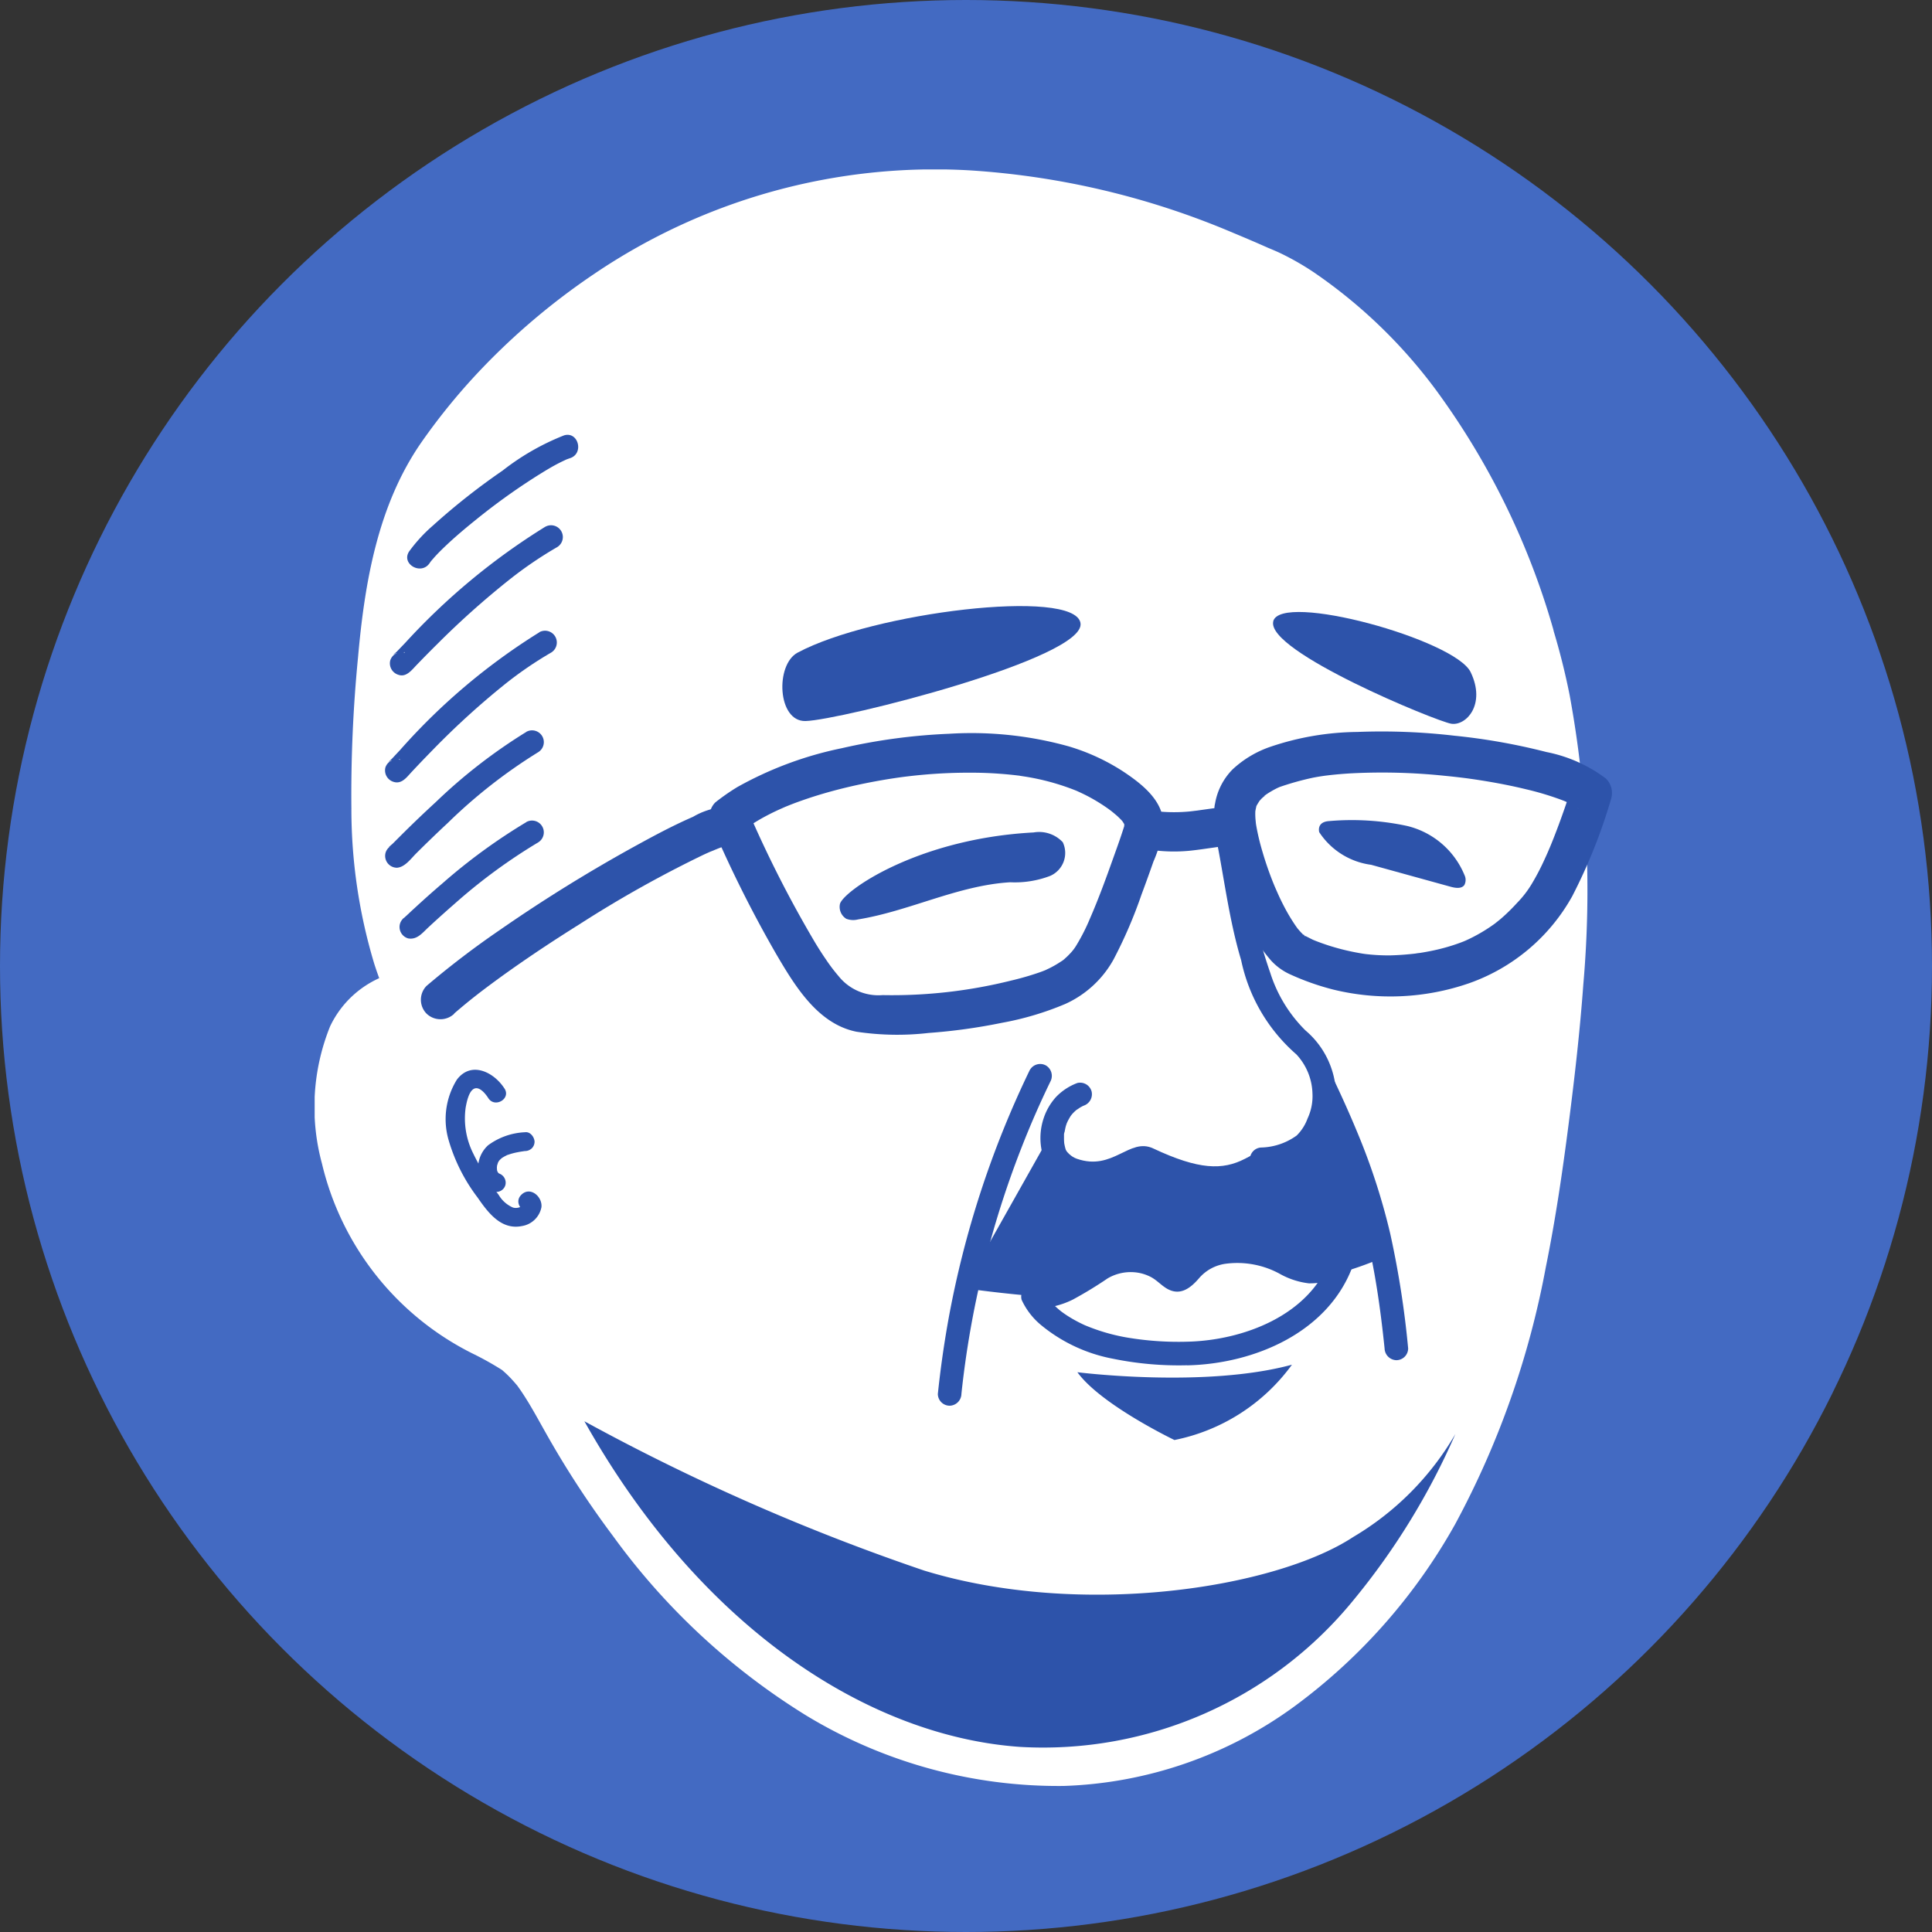 <svg xmlns="http://www.w3.org/2000/svg" xmlns:xlink="http://www.w3.org/1999/xlink" width="91" height="91" viewBox="0 0 91 91">
  <rect x="0" y="0" width="91" height="91" fill="#333333" stroke="none"/>
  <defs>
    <clipPath id="clip-path">
      <rect id="長方形_1598" data-name="長方形 1598" width="61.105" height="76.148" fill="none"/>
    </clipPath>
  </defs>
  <g id="グループ_744" data-name="グループ 744" transform="translate(-594 -1259)">
    <circle id="楕円形_21" data-name="楕円形 21" cx="45.5" cy="45.5" r="45.5" transform="translate(594 1259)" fill="#436ac2"/>
    <g id="グループ_743" data-name="グループ 743" transform="translate(608.821 1266.981)">
      <g id="グループ_742" data-name="グループ 742" clip-path="url(#clip-path)">
        <path id="パス_13770" data-name="パス 13770" d="M62.2,27.733c2.021,6.619,1.761,13.681.963,20.555-.755,6.5-1.779,13.106-4.7,18.967s-8.04,10.953-14.442,12.323c-5.28,1.13-10.911-.4-15.4-3.408A34.747,34.747,0,0,1,18.063,64.083a10.331,10.331,0,0,0-2.47-3.354,16.114,16.114,0,0,0-2.176-1.217,11.5,11.5,0,0,1-5.893-10.32,4.866,4.866,0,0,1,1.048-3.145,2.33,2.33,0,0,1,3.04-.446C8.947,41.125,9.068,35.577,9.421,30.38c.245-3.6.611-7.35,2.516-10.415C13.076,18.133,25.583.033,49.822,11.016c0,0,8.186,2.99,12.376,16.717" transform="translate(-5.663 -5.652)" fill="#fff"/>
        <path id="パス_13771" data-name="パス 13771" d="M54.752,22.573q.466,1.537.783,3.113.152.754.27,1.513c.039.251.093.507.111.76-.037-.533-.014-.093,0,.017q.031.254.059.509a48.808,48.808,0,0,1,.251,6.421c-.048,2.155-.211,4.305-.436,6.448-.106,1.006-.225,2.01-.351,3.013q-.046.371-.095.742a1.872,1.872,0,0,1-.049.371q.017-.122.033-.244-.017.124-.034.247-.111.8-.233,1.606c-.314,2.052-.7,4.1-1.2,6.11-.251,1-.532,2-.85,2.979q-.229.706-.483,1.4-.128.348-.262.695a4.5,4.5,0,0,1-.323.8l.09-.214-.1.228q-.074.17-.15.34-.152.34-.311.676-.311.655-.652,1.295-.59,1.1-1.277,2.146-.344.523-.713,1.03c-.123.168-.257.33-.374.5.309-.453.11-.143.033-.045s-.173.218-.261.325a24.746,24.746,0,0,1-1.747,1.926A24.361,24.361,0,0,1,44.55,69c-.3.239.355-.265.049-.038l-.248.184q-.248.182-.5.357-.548.378-1.12.718-.527.313-1.073.592-.273.139-.55.269-.139.065-.278.127c-.127.057-.59.212-.027.015-.81.283-1.594.593-2.43.8q-.615.152-1.24.256l-.285.045c-.413.067.451-.05.035,0-.267.029-.533.058-.8.078a18.085,18.085,0,0,1-2.871-.021c-.23-.02-.458-.046-.687-.071-.416-.046.448.07.035,0l-.342-.053q-.741-.121-1.472-.3a21.733,21.733,0,0,1-2.765-.868l-.324-.129-.108-.044q-.275-.114.12.051a3.17,3.17,0,0,0-.637-.285q-.685-.32-1.348-.683a24.086,24.086,0,0,1-2.435-1.535q-.276-.2-.546-.4c-.125-.094-.3-.334.016.014a2.275,2.275,0,0,0-.265-.21q-.572-.459-1.119-.948-1.011-.9-1.938-1.894Q18.422,64,17.542,62.885c-.071-.089-.141-.178-.211-.268-.253-.321.257.341.012.015-.136-.182-.273-.363-.408-.546q-.437-.6-.852-1.207-.8-1.175-1.521-2.4c-.476-.8-.9-1.635-1.4-2.427a9.111,9.111,0,0,0-2.3-2.573A28.581,28.581,0,0,0,8.33,52.061c-.324-.192-.632-.4-.937-.625s.342.282.051.038c-.078-.066-.158-.129-.236-.2q-.273-.233-.53-.482a11.444,11.444,0,0,1-.834-.9c-.065-.078-.124-.165-.193-.239.363.389.123.16.041.048q-.212-.29-.406-.592a11.838,11.838,0,0,1-.61-1.068c-.092-.183-.177-.37-.262-.556-.159-.348.163.421.028.064-.049-.128-.1-.255-.145-.383a11.434,11.434,0,0,1-.352-1.176q-.072-.3-.128-.6c-.019-.1-.034-.2-.052-.3-.058-.331.055.5,0-.016A10.667,10.667,0,0,1,3.7,43.848c0-.212.01-.425.025-.636a2.452,2.452,0,0,0,.031-.33q-.066.463-.02.163c.012-.073.025-.145.04-.217a5.285,5.285,0,0,1,.168-.635l.036-.1q.106-.274-.064.141a1.641,1.641,0,0,0,.146-.289c.053-.094.114-.182.171-.274.2-.324-.3.3-.019.035a1.427,1.427,0,0,0,.2-.2q-.379.281-.149.115.078-.054.161-.1c.08-.047.178-.08.254-.131-.368.249-.285.112-.085.054.088-.025.191-.032.276-.064-.41.152-.351.034-.121.031s.311.108-.126-.039c.081.027.181.043.265.063.328.076-.385-.236-.108-.042.076.054.155.1.23.156a1.68,1.68,0,0,0,1.179.219,1.758,1.758,0,0,0,1.062-.508,1.9,1.9,0,0,0,.289-2.241c-.293-.5-.547-1.007-.789-1.53-.047-.1-.116-.321.052.127-.02-.053-.043-.106-.065-.158q-.074-.185-.144-.372-.159-.427-.294-.862-.254-.818-.429-1.657-.083-.393-.15-.789-.039-.227-.073-.454c-.009-.057-.016-.114-.025-.171-.036-.236.052.431.013.091a41.348,41.348,0,0,1-.128-7c.063-1.166.141-2.332.248-3.495q.038-.409.083-.819.023-.2.048-.409c.01-.078.02-.155.029-.233.029-.24-.07.488-.011.084.085-.579.18-1.155.3-1.727s.263-1.13.434-1.684q.119-.385.258-.765.07-.189.144-.376c.021-.053.046-.106.065-.16-.166.466-.076.181-.027.072a12.028,12.028,0,0,1,.883-1.635c.231-.356.48-.7.735-1.039l.122-.161c.152-.2-.332.427-.206.267l.086-.11q.153-.195.309-.386.353-.433.724-.852.883-1,1.853-1.918.559-.53,1.145-1.031.309-.265.626-.521.162-.131.326-.26c.052-.041.1-.08.155-.121.033-.027-.433.332-.24.185l.09-.069A28.777,28.777,0,0,1,16.7,7.067q.842-.488,1.717-.915.452-.221.912-.425l.218-.1.125-.054c.173-.076-.344.143-.284.12.172-.066.34-.141.511-.208a26.4,26.4,0,0,1,4.158-1.258q.562-.121,1.129-.217.269-.046.539-.086L26,3.889c.218-.032-.476.06-.256.035l.2-.025q1.195-.145,2.4-.185,1.291-.043,2.582.031.673.038,1.345.106.344.035.686.077c.081.01.485.063.124.015s.076.012.173.026a36.02,36.02,0,0,1,5.893,1.411q1.6.525,3.163,1.176l.162.068c-.442-.181-.214-.091-.117-.048l.381.165c.311.137.621.277.936.407l.058.023c.239.095-.595-.262-.287-.121.072.033.144.065.216.1.222.107.44.222.654.343.305.172.6.357.9.55q.265.176.524.362.14.1.278.2l.133.1c.195.147-.439-.344-.18-.139A21.889,21.889,0,0,1,48.551,11q.357.392.7.8.166.2.328.4a1.563,1.563,0,0,0,.188.238c.034.027-.282-.369-.171-.222l.118.155q.751.994,1.41,2.054.741,1.188,1.372,2.439.344.679.658,1.373c.1.225.2.451.3.678.128.3-.155-.374,0,.006q.094.229.185.458c.417,1.049.786,2.116,1.117,3.2a1.85,1.85,0,1,0,3.566-.983,35.552,35.552,0,0,0-5.486-11.18,24.013,24.013,0,0,0-5.76-5.561,12.79,12.79,0,0,0-1.567-.9c-.261-.124-.529-.233-.8-.343l-.059-.023c.124.052.513.217.167.063l-.382-.168q-.6-.26-1.2-.509A37.736,37.736,0,0,0,30.835.042,28.606,28.606,0,0,0,13.162,4.923a32.254,32.254,0,0,0-5.25,4.415,29.381,29.381,0,0,0-2.874,3.5C2.975,15.8,2.355,19.454,2.043,22.977a66.511,66.511,0,0,0-.313,7.129,25.271,25.271,0,0,0,1.079,7.315,17.47,17.47,0,0,0,1.544,3.461l2.53-2.53a3.818,3.818,0,0,0-3.445-.418A4.7,4.7,0,0,0,.726,40.364a10.161,10.161,0,0,0-.382,6.462,13.46,13.46,0,0,0,7.113,8.956,14.3,14.3,0,0,1,1.348.752c.287.184-.25-.227-.01-.013.1.085.193.168.285.257.171.165.326.343.48.524.215.252-.212-.3-.021-.026.063.09.128.179.19.271.145.215.282.434.415.657.247.414.478.838.715,1.258a44.364,44.364,0,0,0,3.189,4.9,31.994,31.994,0,0,0,9.109,8.462A22.919,22.919,0,0,0,35.275,76.14a19.478,19.478,0,0,0,10.9-3.768,26.994,26.994,0,0,0,7.54-8.554A41.283,41.283,0,0,0,57.99,51.7c.456-2.241.786-4.5,1.078-6.773.28-2.171.528-4.348.687-6.532a50.827,50.827,0,0,0-.642-13.626q-.32-1.607-.8-3.176a1.85,1.85,0,0,0-3.566.983" transform="translate(0 0)" fill="#fff"/>
        <path id="パス_13772" data-name="パス 13772" d="M109.436,126.64a1.527,1.527,0,0,1,1.376.459,1.178,1.178,0,0,1-.594,1.587,4.65,4.65,0,0,1-1.88.3c-2.46.145-4.734,1.353-7.166,1.75a.926.926,0,0,1-.554-.028.659.659,0,0,1-.306-.675c.065-.564,3.583-3.1,9.124-3.393" transform="translate(-75.575 -95.411)" fill="#2d53aa"/>
        <path id="パス_13773" data-name="パス 13773" d="M192.276,124.354a12.4,12.4,0,0,1,3.705.219,3.914,3.914,0,0,1,2.728,2.323.521.521,0,0,1-.006.463c-.132.187-.416.146-.637.086l-3.756-1.037a3.462,3.462,0,0,1-2.443-1.534s-.139-.453.408-.52" transform="translate(-144.549 -93.656)" fill="#2d53aa"/>
        <path id="パス_13774" data-name="パス 13774" d="M147.021,177.614a.37.37,0,0,0,0-.74.37.37,0,0,0,0,.74" transform="translate(-110.502 -133.264)" fill="red"/>
        <path id="パス_13775" data-name="パス 13775" d="M123.389,171.166a45.811,45.811,0,0,0-3.836,11.751q-.315,1.748-.5,3.517a.558.558,0,0,0,.555.555.567.567,0,0,0,.555-.555A44.77,44.77,0,0,1,123,174.817q.614-1.572,1.351-3.091a.57.57,0,0,0-.2-.759.56.56,0,0,0-.759.2" transform="translate(-89.7 -128.759)" fill="#2d53aa"/>
        <path id="パス_13776" data-name="パス 13776" d="M189.7,171.726a41.517,41.517,0,0,1,2.023,4.82,30.285,30.285,0,0,1,1.15,4.686c.169,1.015.293,2.035.4,3.058a.571.571,0,0,0,.555.555.558.558,0,0,0,.555-.555,44.029,44.029,0,0,0-.845-5.409,30.405,30.405,0,0,0-1.532-4.725c-.417-1.011-.872-2.006-1.347-2.99a.56.56,0,0,0-.759-.2.566.566,0,0,0-.2.759" transform="translate(-142.878 -128.759)" fill="#2d53aa"/>
        <path id="パス_13777" data-name="パス 13777" d="M27.83,172.877c-.493-.775-1.572-1.319-2.246-.417a3.53,3.53,0,0,0-.38,2.865,8.264,8.264,0,0,0,1.357,2.681c.488.706,1.11,1.545,2.088,1.346a1.114,1.114,0,0,0,.92-.886c.058-.505-.545-1.016-.964-.569-.39.416.236,1.045.628.628l.033-.036-.314.13q-.162-.413-.274-.246a.107.107,0,0,1-.03.032c-.036.012-.069.046-.106.061a.5.5,0,0,1-.313.014,1.441,1.441,0,0,1-.672-.594,11.7,11.7,0,0,1-1.2-1.951,3.689,3.689,0,0,1-.357-2.16c.044-.242.145-.782.405-.895s.548.268.661.445c.305.481,1.074.036.766-.448" transform="translate(-18.888 -129.584)" fill="#2d53aa"/>
        <path id="パス_13778" data-name="パス 13778" d="M32.155,185.82c.136.052.041.018.009,0-.1-.056.057.058.006.009-.015-.014-.03-.028-.044-.043-.074-.08.043.072.007.01l-.041-.071c-.039-.068.035.1.012.029-.008-.027-.018-.054-.024-.081s-.01-.134,0,.012c0-.052-.008-.1-.006-.154,0-.03.006-.06.007-.09,0,.132-.01.069,0,.029.012-.06.037-.115.052-.173-.028.11-.028.064-.008.024s.028-.053.044-.078l.025-.037q.04-.055-.029.037c.016-.014.029-.034.044-.049s.057-.054.086-.081.03-.025-.021.015l.048-.034a1.608,1.608,0,0,1,.176-.1l.053-.025q.066-.029-.025.01c.01-.015.068-.026.083-.032a3.007,3.007,0,0,1,.435-.116c.07-.014.139-.026.209-.037l.12-.018c.028,0,.169-.023.031,0a.491.491,0,0,0,.314-.13.452.452,0,0,0,.13-.314c-.01-.214-.2-.477-.444-.444a3.154,3.154,0,0,0-1.746.615,1.438,1.438,0,0,0-.409,1.476,1.1,1.1,0,0,0,.679.706.446.446,0,0,0,.546-.31.456.456,0,0,0-.31-.546" transform="translate(-23.49 -138.539)" fill="#2d53aa"/>
        <path id="パス_13779" data-name="パス 13779" d="M77.024,112.3c-.127.1,0,0,.059-.04q.112-.08.226-.156.235-.156.481-.3c.318-.184.646-.349.981-.5l.24-.106c.138-.06-.116.047.024-.01l.124-.05q.294-.118.592-.223c.377-.134.759-.256,1.144-.367.793-.228,1.6-.412,2.41-.56q.6-.11,1.21-.193c-.155.021.054-.007.1-.013l.259-.031q.295-.034.591-.061,1.173-.108,2.353-.1c.427,0,.853.017,1.279.048q.319.023.637.057c.1.011.2.022.292.035-.135-.018.027,0,.045.007l.193.03a11.157,11.157,0,0,1,2.461.674c.1.041.018.008,0,0l.13.059c.1.046.2.094.3.144q.276.139.542.3t.519.34c.026.018.207.155.12.087.1.08.2.163.3.249.073.066.143.136.212.207,0,0,.1.119.053.057s.054.092.062.107a.139.139,0,0,1,.019.066c0-.085-.012.089-.01.082.023-.091-.021.046-.027.065-.156.493-.334.979-.508,1.466-.333.935-.683,1.891-1.074,2.786a9.2,9.2,0,0,1-.624,1.236,2.153,2.153,0,0,1-.334.437q-.1.108-.213.206a.934.934,0,0,1-.2.152,4.586,4.586,0,0,1-.547.316c-.028.014-.237.111-.137.068-.106.046-.214.085-.322.124a13.49,13.49,0,0,1-1.336.386,23.193,23.193,0,0,1-6.055.685,2.4,2.4,0,0,1-2.071-.891,8.179,8.179,0,0,1-.606-.8c-.179-.26-.349-.527-.513-.8a54.683,54.683,0,0,1-3.179-6.261l-.059-.132a.931.931,0,0,0-1.265-.332.948.948,0,0,0-.332,1.265,57.558,57.558,0,0,0,3.024,6.036c.876,1.489,1.954,3.282,3.779,3.641a12.9,12.9,0,0,0,3.387.057,26.991,26.991,0,0,0,3.46-.479,14.1,14.1,0,0,0,2.981-.888,4.906,4.906,0,0,0,2.266-2.084,21.742,21.742,0,0,0,1.327-3.08c.193-.513.377-1.028.559-1.545a6.181,6.181,0,0,0,.463-1.635c.072-1.181-.985-2-1.864-2.588a9.835,9.835,0,0,0-2.591-1.2,17.048,17.048,0,0,0-5.619-.594,27.6,27.6,0,0,0-5.072.681,17.058,17.058,0,0,0-4.923,1.833,10.136,10.136,0,0,0-1.033.721.929.929,0,0,0,0,1.308.948.948,0,0,0,1.308,0" transform="translate(-56.844 -81.176)" fill="#2d53aa"/>
        <path id="パス_13780" data-name="パス 13780" d="M157.374,123.778a7.74,7.74,0,0,0,1.706.027c.322-.033.641-.079.961-.125l.436-.062-.07.009.122-.016.257-.031a1.009,1.009,0,0,0,.654-.271.925.925,0,0,0,0-1.308.892.892,0,0,0-.654-.271c-.378.044-.755.1-1.132.151l-.208.03c-.07.01-.324.037,0,0-.121.014-.241.03-.363.043a7.74,7.74,0,0,1-1.706-.027.922.922,0,0,0-.654.271.925.925,0,0,0,0,1.308,1.078,1.078,0,0,0,.654.271" transform="translate(-117.874 -91.714)" fill="#2d53aa"/>
        <path id="パス_13781" data-name="パス 13781" d="M171.818,110.955a6.562,6.562,0,0,0,.318,2.308,17.174,17.174,0,0,0,1,2.709,8.377,8.377,0,0,0,1.347,2.159,2.768,2.768,0,0,0,.936.671,11.91,11.91,0,0,0,2.015.706,11.336,11.336,0,0,0,6.377-.3,8.965,8.965,0,0,0,4.863-4.1,25.7,25.7,0,0,0,1.836-4.6.955.955,0,0,0-.249-.943,6.85,6.85,0,0,0-2.8-1.249,29.208,29.208,0,0,0-4.345-.77,29.524,29.524,0,0,0-4.569-.176,13.127,13.127,0,0,0-4.094.7,4.966,4.966,0,0,0-1.771,1.058,3.009,3.009,0,0,0-.86,1.832.971.971,0,0,0,.969.969,1,1,0,0,0,.969-.969c-.049.4,0,.041.032-.064.013-.042.035-.086.044-.128-.022.1-.106.208-.014.047.048-.084.1-.163.153-.246.072-.118-.183.208-.043.06.041-.043.079-.088.121-.13.067-.067.158-.124.219-.2-.17.2-.144.1-.043.037.055-.036.108-.073.164-.108.1-.061.2-.118.3-.171.051-.026.1-.051.154-.074l.079-.036c.179-.086-.167.06-.068.028a13.271,13.271,0,0,1,1.642-.458q.215-.04.432-.072l.138-.02c.125-.02-.216.026-.09.012l.256-.031c.343-.039.687-.067,1.032-.087a28.472,28.472,0,0,1,4.4.116q.534.052,1.067.121c.27.035-.117-.018.05.007l.274.039q.269.04.538.084c.638.106,1.273.23,1.9.383a13.809,13.809,0,0,1,1.716.518c.053.021.106.044.16.064-.083-.03-.2-.09-.032-.012.1.043.19.088.282.137s.169.093.249.146a1,1,0,0,0,.105.073c-.072-.035-.221-.181-.088-.063l-.249-.943c-.122.393-.255.783-.392,1.172s-.273.756-.419,1.13q-.12.308-.248.612c.082-.2-.033.074-.057.13q-.078.178-.16.355a11.322,11.322,0,0,1-.57,1.095,4.84,4.84,0,0,1-.711.932q-.26.287-.544.551-.129.12-.263.234c-.035.03-.327.258-.174.144a7.852,7.852,0,0,1-1.243.757l-.149.07c-.026.012-.185.083-.072.034s-.048.019-.074.03l-.154.059q-.351.13-.712.23t-.7.166q-.17.034-.341.063l-.173.028c-.021,0-.308.037-.093.014a12.956,12.956,0,0,1-1.333.1q-.289,0-.577-.016-.161-.01-.322-.025l-.168-.017c-.059-.006-.264-.037-.093-.011a11,11,0,0,1-1.662-.386c-.257-.082-.585-.2-.784-.286.016.007-.48-.237-.471-.245.045-.041.2.182.078.056-.021-.022-.046-.041-.068-.062-.048-.045-.093-.092-.137-.141-.014-.015-.157-.181-.155-.182s.148.2.048.061l-.086-.12a8.553,8.553,0,0,1-.577-.967q-.161-.309-.3-.627c-.052-.115-.1-.23-.153-.346.094.218-.052-.132-.076-.194-.175-.446-.332-.9-.466-1.359a10.908,10.908,0,0,1-.3-1.255c-.008-.049-.014-.1-.023-.149-.023-.123.021.231.008.057-.006-.089-.018-.178-.023-.267a2.893,2.893,0,0,1,.008-.457.972.972,0,0,0-.969-.969,1,1,0,0,0-.969.969" transform="translate(-129.441 -80.875)" fill="#2d53aa"/>
        <path id="パス_13782" data-name="パス 13782" d="M25.046,50.731a11.571,11.571,0,0,0-2.88,1.652,31.66,31.66,0,0,0-3.284,2.591,7.249,7.249,0,0,0-1.116,1.213c-.4.591.557,1.146.958.56.02-.029.04-.058.061-.087.053-.071-.063.07.023-.028.071-.08.139-.162.212-.24.163-.176.335-.343.509-.507.452-.425.928-.824,1.412-1.212a29.92,29.92,0,0,1,3.131-2.218c.247-.15.5-.3.754-.428.106-.055.214-.105.322-.156.082-.038-.083.026.057-.023.045-.016.09-.033.135-.048.676-.22.387-1.292-.295-1.07" transform="translate(-13.312 -38.2)" fill="#2d53aa"/>
        <path id="パス_13783" data-name="パス 13783" d="M21.667,68.01a31.117,31.117,0,0,0-6.611,5.482l-.385.4c-.074.077-.286.22-.055.082l.428-.056h0l.388.682h0c.235-.676-.837-.966-1.07-.295h0a.565.565,0,0,0,.387.682c.363.128.626-.226.842-.45q.5-.52,1.013-1.027a39.689,39.689,0,0,1,3.38-3.014,18.642,18.642,0,0,1,2.243-1.526.555.555,0,0,0-.56-.958" transform="translate(-10.801 -51.183)" fill="#2d53aa"/>
        <path id="パス_13784" data-name="パス 13784" d="M20.692,88.187a29.548,29.548,0,0,0-6.562,5.546l-.379.405c-.069.074-.285.236-.053.086l.427-.056h0l.387.682h0c.24-.674-.832-.964-1.07-.3v0a.563.563,0,0,0,.388.682c.378.118.618-.221.837-.457q.493-.528,1-1.045a37.734,37.734,0,0,1,3.349-3.055,17.742,17.742,0,0,1,2.236-1.536.555.555,0,0,0-.56-.958" transform="translate(-10.109 -66.385)" fill="#2d53aa"/>
        <path id="パス_13785" data-name="パス 13785" d="M20.1,107.214a25.238,25.238,0,0,0-4.274,3.314q-.785.72-1.541,1.471-.234.233-.467.467c-.067.068-.339.275-.094.116l.28-.076h0l.535.7h0a.555.555,0,0,0-1.07-.295h0a.559.559,0,0,0,.535.7c.375-.022.66-.427.907-.673q.735-.733,1.495-1.441a24.519,24.519,0,0,1,4.256-3.33.555.555,0,0,0-.56-.958" transform="translate(-10.131 -80.72)" fill="#2d53aa"/>
        <path id="パス_13786" data-name="パス 13786" d="M22.17,124.45a27.113,27.113,0,0,0-3.933,2.869q-.662.565-1.3,1.155-.2.181-.391.363c-.041.038-.085.075-.124.115-.058.059-.106.049.053-.036l.428-.056h0l.388.682v0a.555.555,0,0,0-1.07-.3v0a.559.559,0,0,0,.387.682c.417.076.669-.257.942-.511q.61-.566,1.237-1.112a26.147,26.147,0,0,1,3.947-2.9.555.555,0,0,0-.56-.958" transform="translate(-12.204 -93.705)" fill="#2d53aa"/>
        <path id="パス_13787" data-name="パス 13787" d="M183.076,85c.341-1.413,8.564.861,9.3,2.388s-.217,2.544-.916,2.43-8.722-3.405-8.381-4.818" transform="translate(-137.928 -63.711)" fill="#2d53aa"/>
        <path id="パス_13788" data-name="パス 13788" d="M103.388,84.2c-.3-1.656-9.788-.494-13.325,1.4-1.06.567-.953,3.254.375,3.221,1.622-.04,13.249-2.962,12.95-4.618" transform="translate(-67.317 -62.84)" fill="#2d53aa"/>
        <path id="パス_13789" data-name="パス 13789" d="M128.114,181.36s11.57-.285,13.106-.964a59.738,59.738,0,0,1,2.686,6.7s-6.548,3.382-19.876,1.516Z" transform="translate(-93.449 -135.917)" fill="#2d53aa"/>
        <path id="パス_13790" data-name="パス 13790" d="M51.515,239.131a100.988,100.988,0,0,0,16.006,7.034c7.387,2.261,16.528.839,20.212-1.583a13.527,13.527,0,0,0,4.811-4.851,33.039,33.039,0,0,1-4.812,7.839,18.852,18.852,0,0,1-15.7,6.9c-7.005-.49-14.965-5.455-20.514-15.337" transform="translate(-38.813 -180.17)" fill="#2d53aa"/>
        <path id="パス_13791" data-name="パス 13791" d="M145.707,228.688s6,.761,10.106-.355a9.031,9.031,0,0,1-5.535,3.548s-3.464-1.66-4.571-3.193" transform="translate(-109.781 -172.035)" fill="#2d53aa"/>
        <path id="パス_13792" data-name="パス 13792" d="M149.72,142.638s3.336,5.169,4.57,6.746.7,4.011-1.263,4.283-.97-.145-2.026.4-2.173.526-4.322-.485c-1.129-.531-1.892,1.08-3.6.485-1.049-.365-1.46-2.647,1.027-3.914" transform="translate(-107.18 -107.469)" fill="#fff"/>
        <path id="パス_13793" data-name="パス 13793" d="M171.83,123.971c.438,2.053.656,4.138,1.261,6.156a8.064,8.064,0,0,0,2.6,4.436,2.81,2.81,0,0,1,.759,1.845,2.478,2.478,0,0,1-.232,1.178,2.161,2.161,0,0,1-.512.8,2.978,2.978,0,0,1-1.646.564.555.555,0,0,0,0,1.11,4.229,4.229,0,0,0,1.876-.519,2.912,2.912,0,0,0,1.322-1.584,3.8,3.8,0,0,0,.158-2.493,4.067,4.067,0,0,0-1.3-2.032,6.64,6.64,0,0,1-1.651-2.7,23.781,23.781,0,0,1-.958-3.686c-.214-1.121-.362-2.255-.6-3.371-.149-.7-1.219-.4-1.07.295" transform="translate(-129.452 -92.882)" fill="#2d53aa"/>
        <path id="パス_13794" data-name="パス 13794" d="M140.387,174.434a2.7,2.7,0,0,0-1,.657,2.792,2.792,0,0,0-.574.975,2.935,2.935,0,0,0-.016,1.871.555.555,0,1,0,1.07-.295,2.134,2.134,0,0,1-.085-.324c-.018-.1,0-.023,0,.032,0-.03-.007-.059-.01-.089q-.008-.091-.01-.182c0-.062,0-.124,0-.187,0-.031,0-.063.007-.094.009-.1.012-.038,0,.021.036-.13.049-.265.091-.394q.015-.047.032-.093c.007-.018.05-.132.015-.041s.011-.021.02-.039.03-.059.046-.089q.048-.088.1-.172c.011-.017.087-.109.026-.04l.032-.036a2.024,2.024,0,0,1,.145-.15c.026-.024.053-.047.08-.07.092-.082-.041.021,0,0,.064-.034.123-.084.187-.12q.05-.028.1-.054c.029-.014.168-.073.029-.016a.569.569,0,0,0,.388-.682.56.56,0,0,0-.682-.387" transform="translate(-104.467 -131.403)" fill="#2d53aa"/>
        <path id="パス_13795" data-name="パス 13795" d="M144.479,211.5c2.84-.05,6.266-1.4,7.288-4.328-1.792,1.109-2.431-.028-3.629-.313s-2.635-.316-3.487.706c-.169.2-.339.459-.584.476-.209.014-.381-.157-.544-.3a2.657,2.657,0,0,0-3.225-.156,5.028,5.028,0,0,1-3.08,1.239s1.159,2.781,7.261,2.675" transform="translate(-103.385 -155.725)" fill="#fff"/>
        <path id="パス_13796" data-name="パス 13796" d="M142.749,210.349c3.173-.069,6.685-1.557,7.822-4.736a.56.56,0,0,0-.815-.626,2.094,2.094,0,0,1-1.3.392,3.113,3.113,0,0,1-.95-.38,5.258,5.258,0,0,0-2.844-.554,3.385,3.385,0,0,0-1.492.468,2.818,2.818,0,0,0-.613.518c-.089.1-.179.206-.263.311-.063.078-.041.025-.028.043l.1,0a.339.339,0,0,1-.11-.083,3.5,3.5,0,0,0-1.444-.768,3.284,3.284,0,0,0-1.683.063,8.8,8.8,0,0,0-1.76,1,3.353,3.353,0,0,1-1.881.562.557.557,0,0,0-.535.7,3.352,3.352,0,0,0,.9,1.179,7.5,7.5,0,0,0,3.407,1.6,15.463,15.463,0,0,0,3.491.307.555.555,0,0,0,0-1.11,14.6,14.6,0,0,1-2.888-.206,9.08,9.08,0,0,1-1.942-.576,6.562,6.562,0,0,1-.71-.377q-.144-.089-.283-.187c-.04-.028-.08-.058-.119-.087-.063-.047.076.061.017.013l-.076-.061a4.62,4.62,0,0,1-.387-.361c-.048-.051-.094-.1-.141-.158-.019-.022-.036-.046-.056-.069.018.021.072.1.01.012s-.106-.157-.155-.239c-.036-.06-.108-.236,0,.029l-.535.7a3.993,3.993,0,0,0,1.877-.415,18.753,18.753,0,0,0,1.642-1,2.144,2.144,0,0,1,1.405-.272,2.016,2.016,0,0,1,.648.216c.263.143.456.363.708.519.632.391,1.135.008,1.545-.471a2.009,2.009,0,0,1,1.241-.68,4.176,4.176,0,0,1,2.541.462,3.688,3.688,0,0,0,1.39.459,3.162,3.162,0,0,0,1.831-.546l-.815-.626c-.961,2.684-4.117,3.864-6.753,3.921a.555.555,0,0,0,0,1.11" transform="translate(-101.655 -154.02)" fill="#2d53aa"/>
        <path id="パス_13797" data-name="パス 13797" d="M21.815,131.416q.293-.253.593-.5.171-.139.345-.277l.178-.139c.2-.158-.15.113.054-.043q.732-.56,1.485-1.092c1.061-.751,2.148-1.466,3.25-2.156a54.954,54.954,0,0,1,5.831-3.269q.148-.069.3-.136c.079-.035.415-.155.093-.043.157-.054.308-.126.466-.18.117-.041.236-.073.356-.1.192-.051-.114.011-.1.01.191-.006-.109-.025-.129-.029a.925.925,0,1,0,.492-1.783,3.418,3.418,0,0,0-1.955.466c-.856.372-1.686.809-2.5,1.255a72.335,72.335,0,0,0-6.615,4.085,41.442,41.442,0,0,0-3.438,2.624.933.933,0,0,0,0,1.308.943.943,0,0,0,1.308,0" transform="translate(-15.25 -91.654)" fill="#2d53aa"/>
      </g>
    </g>
  </g>
</svg>
